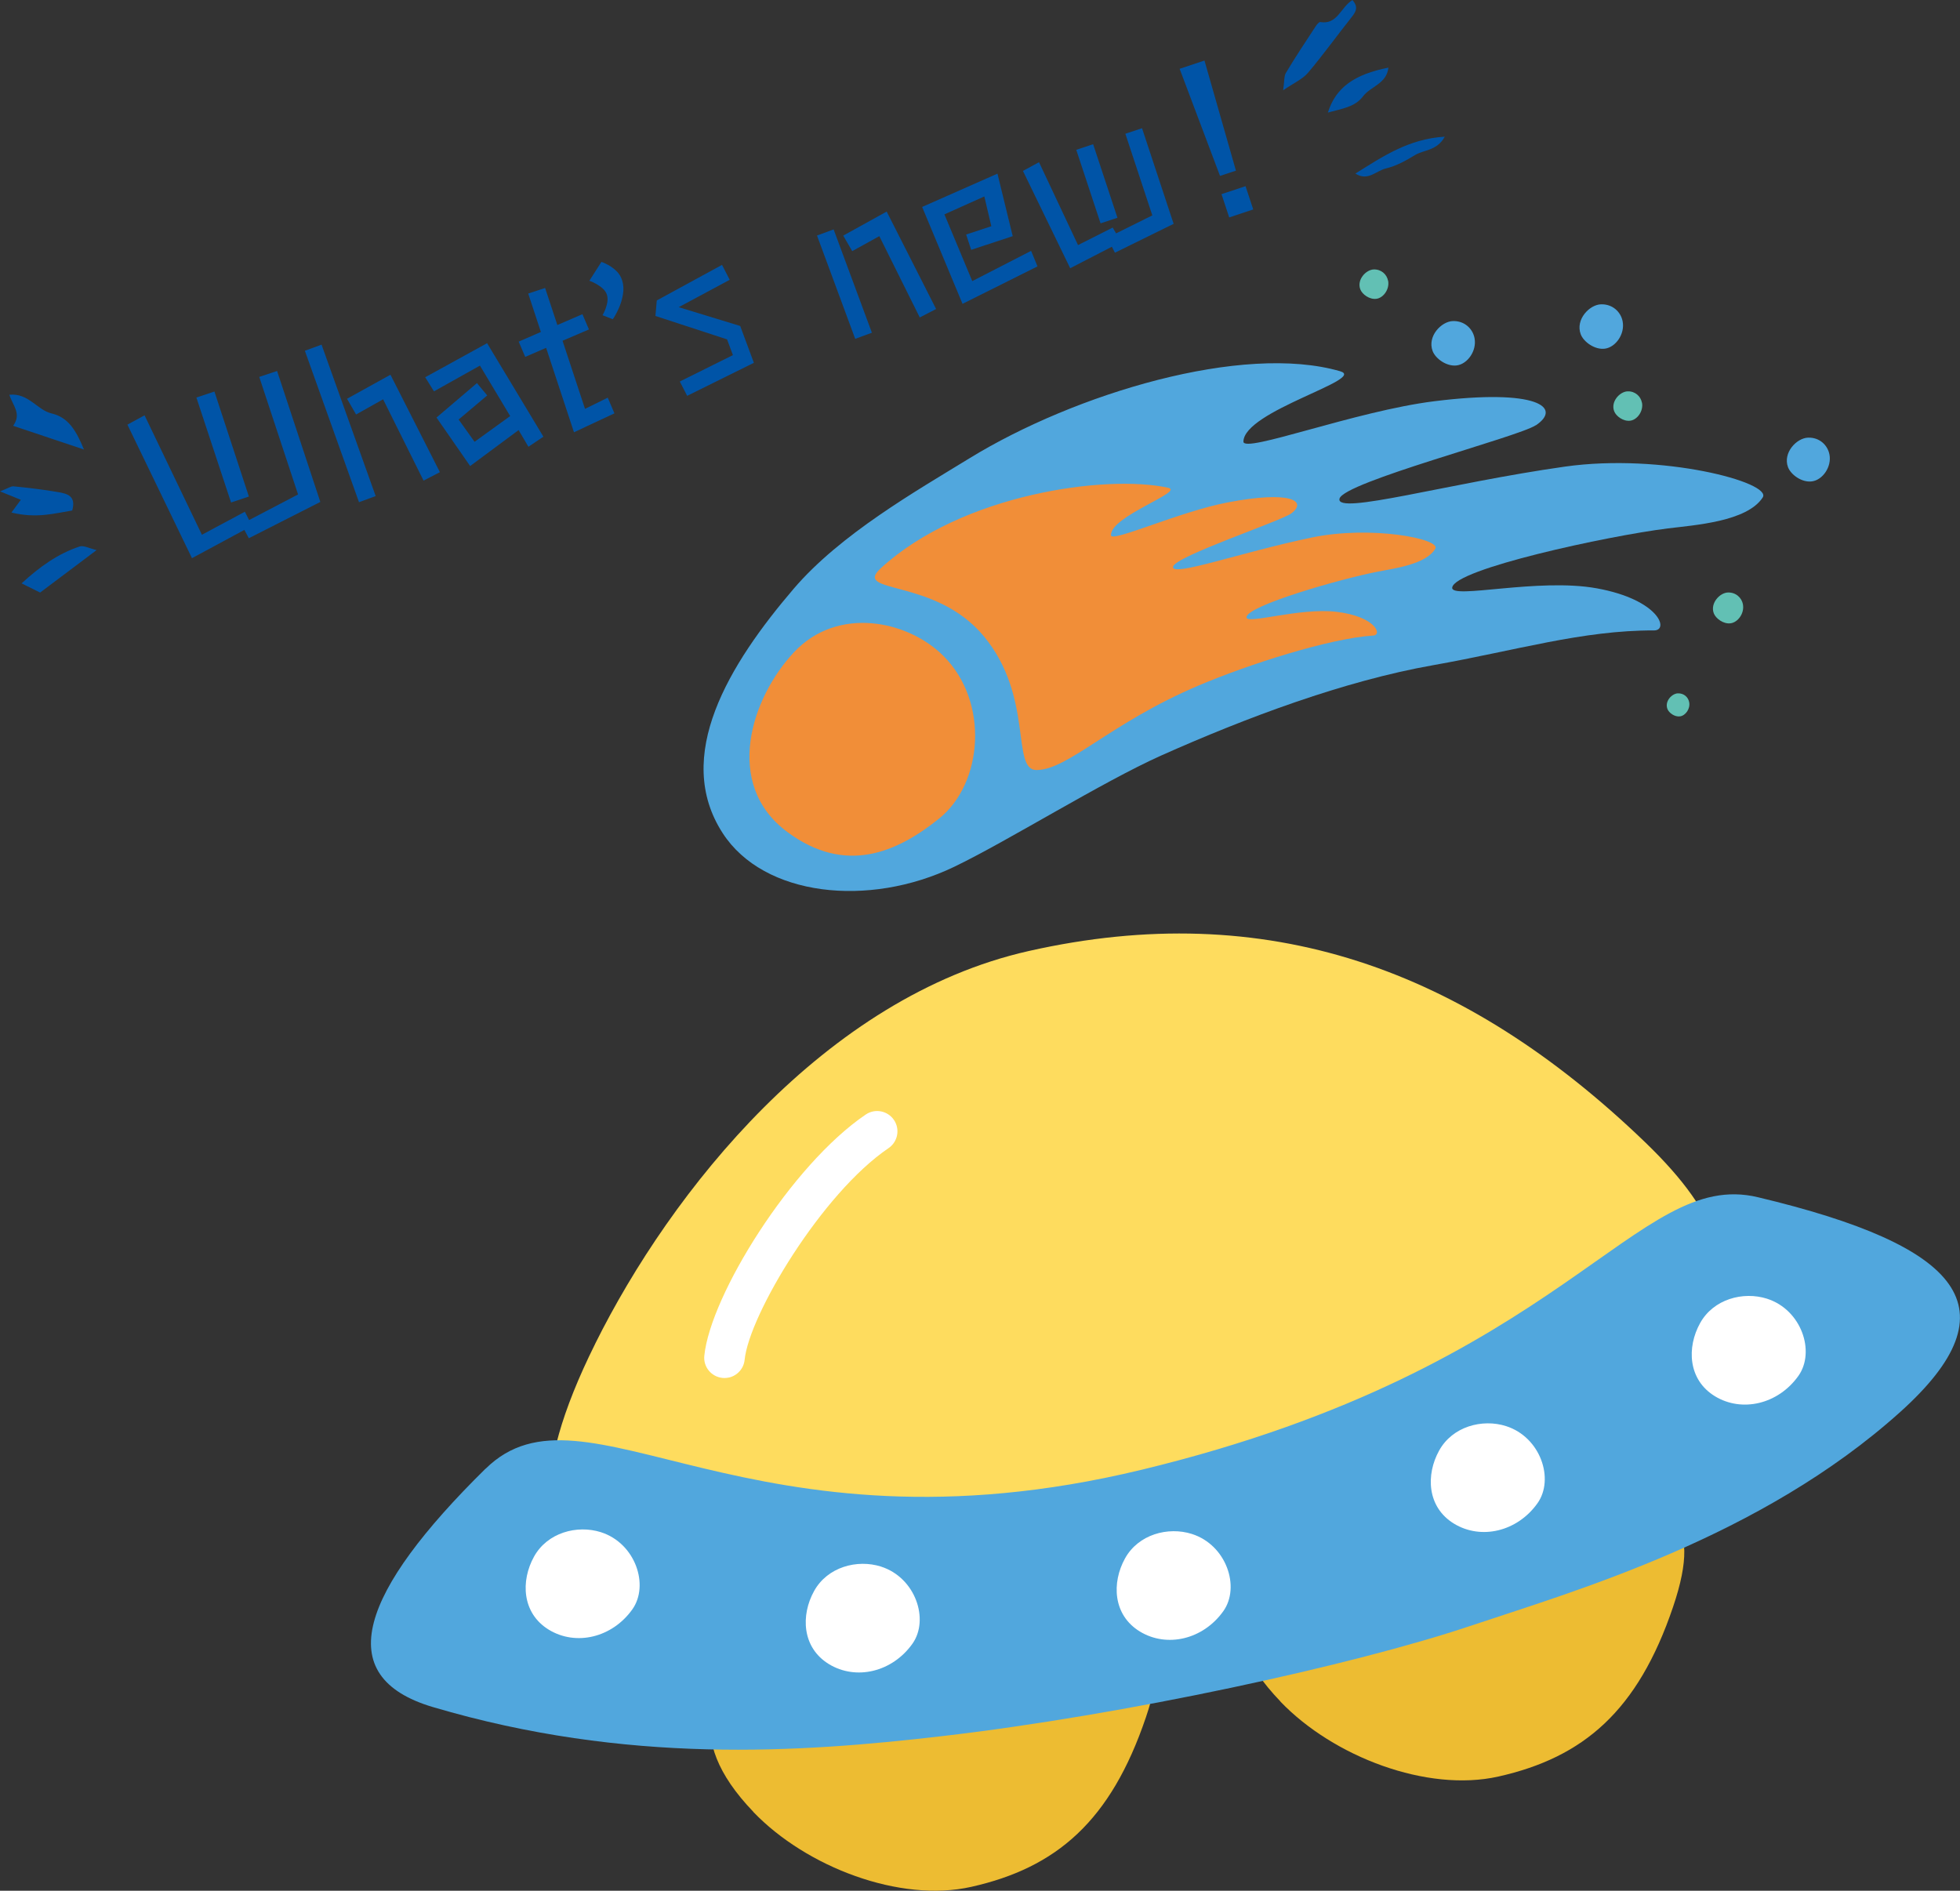 <?xml version="1.0" encoding="UTF-8"?><svg id="_レイヤー_2" xmlns="http://www.w3.org/2000/svg" xmlns:xlink="http://www.w3.org/1999/xlink" viewBox="0 0 287.83 277.66"><rect x="0" y="0" width="287.83" height="277.66" fill="#333333" stroke="none"/><defs><style>.cls-1{fill:#51a7dd;}.cls-2{fill:#edbc32;}.cls-3{fill:#fff;}.cls-4{fill:#62c0b4;}.cls-5{fill:#fedc5e;}.cls-6{fill:#f18e38;}.cls-7{fill:#0054a7;}</style></defs><g id="pc"><g id="btn"><a xlink:href="https://www.daiwa-es.co.jp/"><g id="whatsnew"><path class="cls-2" d="M188.03,249.88c7.79,8.12,21.55,13.36,32.01,11.01,12.52-2.81,20.48-9.64,25.65-24.9,4.65-13.72-.98-15.36-10.98-18.4-10-3.04-36.59,2.94-44.78,7.95-8.19,5.01-12.61,13.17-1.89,24.33Z"/><path class="cls-5" d="M87.4,197.34c11.12-22.37,33.69-50.92,63.67-57.68,34.82-7.85,63.93,2.48,90.52,28.08,23.19,22.33,5.3,30.29-17.94,45.72-23.24,15.42-74.58,24.04-101.3,23.93-26.73-.11-54.88.04-34.95-40.04Z"/><path class="cls-2" d="M110.62,266.08c7.79,8.12,21.55,13.36,32.01,11.01,12.52-2.81,20.48-9.64,25.65-24.9,4.65-13.72-.98-15.36-10.98-18.4s-36.59,2.94-44.78,7.95c-8.19,5.01-12.61,13.17-1.89,24.33Z"/><path class="cls-1" d="M71.31,215.69c14.61-14.4,38.43,14.14,96.33.15,62.47-15.09,72.55-44.3,90.49-40.03,30.03,7.15,37.78,16.35,20.97,31.5-20.56,18.52-47.97,26.36-63.24,31.48-17.19,5.76-50.54,13.04-77.63,16.18-20.79,2.41-46.19,4.14-74.65-4.28-15.17-4.49-10.56-17,7.71-35Z"/><path class="cls-3" d="M88.25,225.01c5.06,1.61,7.13,7.78,4.61,11.33-2.97,4.17-8.29,5.41-12.26,2.99-3.98-2.43-4.14-7.2-2.18-10.73,1.95-3.53,6.31-4.71,9.84-3.59Z"/><path class="cls-3" d="M129.38,230.06c5.06,1.61,7.13,7.78,4.61,11.33-2.97,4.17-8.29,5.41-12.26,2.99-3.98-2.43-4.14-7.2-2.18-10.73,1.95-3.53,6.31-4.71,9.84-3.59Z"/><path class="cls-3" d="M175.04,225.27c5.06,1.61,7.13,7.78,4.61,11.33-2.97,4.17-8.29,5.41-12.26,2.99-3.98-2.43-4.14-7.2-2.18-10.73,1.95-3.53,6.31-4.71,9.84-3.59Z"/><path class="cls-3" d="M221.17,209.43c5.06,1.61,7.13,7.78,4.61,11.33-2.97,4.17-8.29,5.41-12.26,2.99-3.98-2.43-4.14-7.2-2.18-10.73,1.95-3.53,6.31-4.71,9.84-3.59Z"/><path class="cls-3" d="M259.49,190.72c5.06,1.61,7.13,7.78,4.61,11.33-2.97,4.17-8.29,5.41-12.26,2.99-3.98-2.43-4.14-7.2-2.18-10.73,1.95-3.53,6.31-4.71,9.84-3.59Z"/><path class="cls-3" d="M107.04,202.29c-.3.07-.63.09-.95.06-1.64-.17-2.83-1.63-2.66-3.26.9-8.88,12.78-28.01,23.71-35.42,1.36-.92,3.21-.57,4.14.8.92,1.36.57,3.21-.8,4.14-9.77,6.62-20.46,24.47-21.13,31.08-.13,1.31-1.09,2.33-2.31,2.61Z"/><path class="cls-1" d="M225.53,62.47c3.96-2.65.16-5.42-14.88-3.55-11.61,1.44-28.08,7.72-28.05,5.93.07-4.51,18.21-9.17,14.21-10.33-14.3-4.15-38.92,3.26-54.44,12.78-7.91,4.85-18.97,11.16-25.8,19.14-9.51,11.11-17.78,24.62-10.43,35.93,6.02,9.27,21.39,10.97,33.97,4.93,7.83-3.76,21.77-12.48,30.37-16.33,12.52-5.59,26.92-10.98,39.95-13.28,12.25-2.17,21.94-5.14,32.47-5.11,2.25,0,.77-4.51-8.39-6.18-8.67-1.58-21.45,1.67-21.25-.11.3-2.72,22.77-7.58,31.66-8.69,3.93-.49,11.64-.99,13.94-4.55,1.42-2.21-14.81-6.53-29.02-4.53-17.14,2.42-33.75,7.21-33.13,4.71.6-2.42,26.25-9.07,28.8-10.77Z"/><path class="cls-1" d="M238.29,47.2c-.27-1.42-1.51-2.57-3.19-2.51-1.7.06-3.77,2.24-2.97,4.39.41,1.11,2.06,2.33,3.57,2.12,1.57-.22,2.94-2.15,2.59-3.99Z"/><path class="cls-1" d="M268.66,66.75c-.27-1.41-1.49-2.54-3.15-2.48-1.68.06-3.72,2.22-2.94,4.33.41,1.1,2.03,2.3,3.53,2.09,1.55-.21,2.91-2.12,2.56-3.95Z"/><path class="cls-4" d="M241.12,59.13c-.18-.94-1-1.7-2.11-1.66-1.13.04-2.5,1.49-1.97,2.91.27.74,1.36,1.54,2.37,1.4,1.04-.14,1.95-1.42,1.72-2.65Z"/><path class="cls-4" d="M248.06,103.12c-.14-.74-.78-1.33-1.66-1.3-.88.03-1.96,1.16-1.54,2.28.21.58,1.07,1.21,1.85,1.1.82-.11,1.53-1.12,1.35-2.07Z"/><path class="cls-4" d="M203.84,41.23c-.18-.94-1-1.7-2.11-1.66-1.13.04-2.5,1.49-1.97,2.91.27.74,1.36,1.54,2.37,1.4,1.04-.14,1.95-1.42,1.72-2.65Z"/><path class="cls-1" d="M216.54,49.66c-.27-1.42-1.51-2.57-3.19-2.51-1.7.06-3.77,2.24-2.97,4.39.41,1.11,2.06,2.33,3.57,2.12,1.57-.22,2.94-2.15,2.59-3.99Z"/><path class="cls-4" d="M255.96,88.76c-.19-.99-1.05-1.79-2.22-1.75-1.18.04-2.62,1.56-2.07,3.05.29.77,1.43,1.62,2.48,1.47,1.09-.15,2.05-1.49,1.8-2.78Z"/><path class="cls-6" d="M189.66,75.37c2.35-1.8-.12-3.36-9.37-1.59-7.14,1.37-17.09,5.94-17.14,4.83-.14-2.8,10.91-6.43,8.39-6.98-9.03-1.99-30.27.88-42.19,11.81-4.25,3.9,7.95,1.32,15.15,10.02,7.33,8.84,3.97,19.62,7.7,19.62,4.64,0,10.76-6.87,23.84-12.42,7.11-3.02,19.1-6.91,25.63-7.33,1.39-.09.29-2.83-5.45-3.49-5.44-.63-13.22,1.92-13.17.8.08-1.7,13.8-5.63,19.27-6.69,2.41-.47,7.17-1.09,8.46-3.39.79-1.43-9.45-3.44-18.17-1.62-10.52,2.2-20.62,5.85-20.34,4.28.27-1.53,15.9-6.7,17.41-7.86Z"/><path class="cls-6" d="M138.55,96.33c-5.21-5.21-15.51-7.4-21.94-.56-6.28,6.68-10.46,19.39-.99,26.41,8.55,6.34,16.09,3.01,22.29-1.97,6.44-5.18,7.4-17.12.64-23.88Z"/><a xlink:href="https://www.daiwa-es.co.jp/contact/"><path class="cls-7" d="M12.35,66.02c-3.66-1.23-6.86-2.3-10.42-3.49,1.28-1.79-.05-2.96-.56-4.56,2.81-.29,4.08,2.24,6.19,2.74,2.47.58,3.6,2.47,4.78,5.32Z"/><path class="cls-7" d="M10.6,74.97c-2.58.41-5.19,1.2-8.92.3.74-1,1.13-1.53,1.52-2.06.22.17.44.34.65.51-1.06-.43-2.11-.86-3.84-1.56,1.14-.44,1.59-.78,1.99-.74,2.19.22,4.38.47,6.55.85,1.25.22,2.67.51,2.06,2.69Z"/><path class="cls-7" d="M5.89,87.02c-.69-.34-1.5-.74-2.72-1.35,2.69-2.47,5.35-4.36,8.53-5.42.58-.19,1.38.27,2.49.53-3.05,2.29-5.6,4.21-8.3,6.24Z"/><path class="cls-7" d="M198.6,0c.96,1.06.48,1.77-.15,2.57-2.14,2.69-4.14,5.49-6.36,8.11-.8.94-2.06,1.49-3.66,2.58.2-1.31.11-2.07.42-2.58,1.39-2.32,2.89-4.57,4.37-6.83.17-.25.48-.65.67-.61,2.53.41,2.96-2.14,4.71-3.23Z"/><path class="cls-7" d="M195,16.53c1.16-3.67,3.86-5.6,8.89-6.6-.25,2.38-2.63,2.76-3.72,4.21-1.18,1.57-3.02,1.8-5.17,2.39Z"/><path class="cls-7" d="M199.04,25.49c3.96-2.47,7.8-5.1,13.13-5.42-1.15,2.09-3.05,1.91-4.37,2.7-1.33.81-2.76,1.61-4.25,1.96-1.47.34-2.67,1.94-4.51.76Z"/><path class="cls-7" d="M35.89,77.82l-7.7,4.15-9.48-19.61,2.52-1.37,8.42,17.54,6.31-3.38.62,1.22,7.19-3.76-5.7-17.26,2.62-.87,6.35,19.23-10.5,5.33-.65-1.21ZM28.84,58.38l2.65-.88,5.06,15.42-2.62.87-5.09-15.41Z"/><path class="cls-7" d="M44.77,51.51l2.45-.9,7.95,22.24-2.45.9-7.95-22.24ZM56.26,58.64l-3.97,2.23-1.33-2.31,6.38-3.53,7.26,14.31-2.4,1.24-5.94-11.94Z"/><path class="cls-7" d="M76.17,63.15l-7.13,5.29-4.94-7.12,5.94-5.06,1.51,1.81-4.2,3.54,2.34,3.27,5.23-3.78-4.44-7.41-6.75,3.78-1.29-2.07,9.09-5,8.27,13.73-2.2,1.48-1.45-2.46Z"/><path class="cls-7" d="M80.2,51.08l-3.07,1.33-.96-2.24,3.26-1.42-1.86-5.64,2.48-.82,1.8,5.44,3.68-1.59.96,2.24-3.88,1.66,3.3,10,3.34-1.64.98,2.3-5.94,2.78-4.09-12.39Z"/><path class="cls-7" d="M88.48,46.29c.27-.45.48-.96.63-1.54.15-.57.15-1.07.01-1.49-.11-.32-.31-.62-.61-.89-.3-.27-.63-.5-.99-.7-.36-.2-.68-.34-.97-.44l1.77-2.77c.21.06.52.2.94.42.42.22.83.52,1.23.89.4.37.68.83.86,1.36.22.67.26,1.37.13,2.12-.13.75-.34,1.45-.64,2.09-.29.64-.58,1.16-.85,1.54l-1.53-.6Z"/><path class="cls-7" d="M99.84,56.02l7.79-3.87-.86-2.31-10.52-3.44.2-2.28,9.58-5.22,1.13,2.19-7.49,4.02,9.03,2.76,2.01,5.41-9.8,4.85-1.08-2.11Z"/><path class="cls-7" d="M119.97,34.59l2.45-.9,5.62,15.17-2.45.9-5.61-15.17ZM129.13,34.68l-3.98,2.2-1.32-2.28,6.38-3.53,7.26,14.31-2.4,1.24-5.94-11.94Z"/><path class="cls-7" d="M135.42,30.39l11.06-4.89,2.24,9.18-6.1,2.01-.74-2.25,3.7-1.22-1.03-4.37-5.86,2.63,4.09,9.8,8.64-4.44.94,2.28-11.01,5.5-5.94-14.25Z"/><path class="cls-7" d="M163.29,36.23l-6.13,3.16-6.94-14.29,2.36-1.28,5.73,12.17,5.09-2.57.5.85,5.32-2.64-3.96-11.99,2.45-.81,4.64,14.04-8.62,4.24-.44-.86ZM158.05,22l2.48-.82,3.57,10.8-2.48.82-3.57-10.8Z"/><path class="cls-7" d="M173.23,10.1l3.65-1.21,4.62,16.17-2.34.77-5.93-15.73ZM179.38,28.51l3.53-1.17,1.13,3.42-3.53,1.17-1.13-3.42Z"/></a></g></a></g></g></svg>
